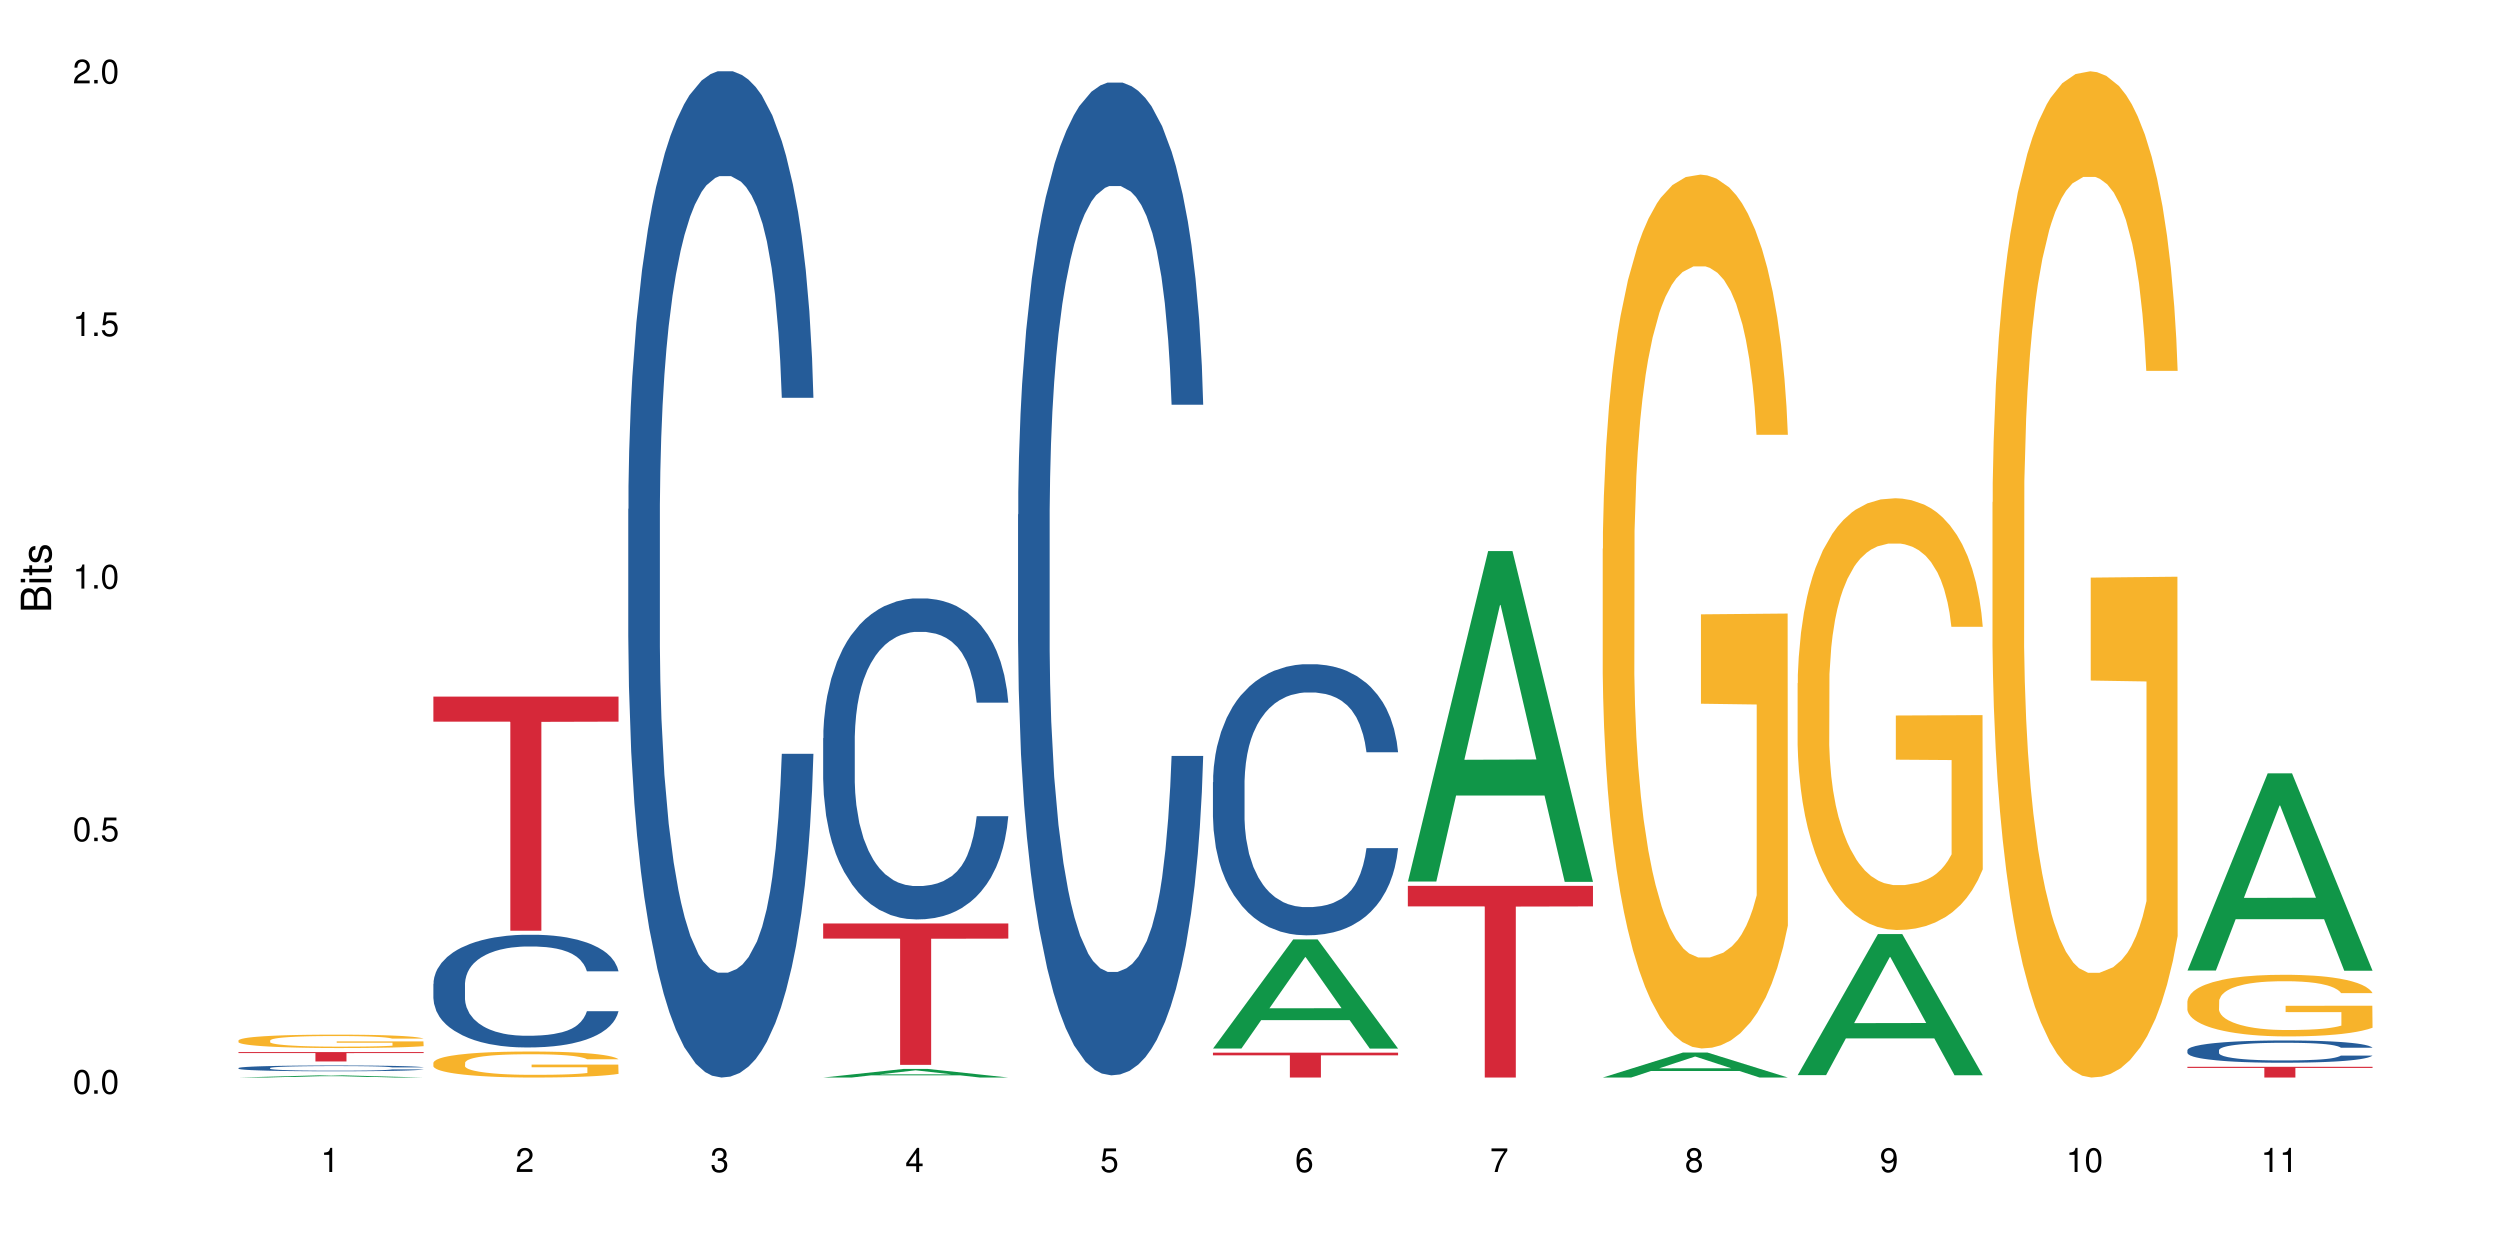 <?xml version="1.0" encoding="UTF-8"?>
<svg xmlns="http://www.w3.org/2000/svg" xmlns:xlink="http://www.w3.org/1999/xlink" width="720pt" height="360pt" viewBox="0 0 720 360" version="1.1">
<defs>
<g>
<symbol overflow="visible" id="glyph0-0">
<path style="stroke:none;" d=""/>
</symbol>
<symbol overflow="visible" id="glyph0-1">
<path style="stroke:none;" d="M 2.641 -6.938 C 2 -6.938 1.422 -6.656 1.078 -6.172 C 0.641 -5.562 0.406 -4.641 0.406 -3.359 C 0.406 -1.016 1.188 0.219 2.641 0.219 C 4.078 0.219 4.859 -1.016 4.859 -3.297 C 4.859 -4.641 4.656 -5.547 4.203 -6.172 C 3.844 -6.656 3.281 -6.938 2.641 -6.938 Z M 2.641 -6.188 C 3.547 -6.188 4 -5.25 4 -3.375 C 4 -1.406 3.562 -0.484 2.625 -0.484 C 1.734 -0.484 1.281 -1.438 1.281 -3.344 C 1.281 -5.25 1.734 -6.188 2.641 -6.188 Z M 2.641 -6.188 "/>
</symbol>
<symbol overflow="visible" id="glyph0-2">
<path style="stroke:none;" d="M 1.828 -1 L 0.828 -1 L 0.828 0 L 1.828 0 Z M 1.828 -1 "/>
</symbol>
<symbol overflow="visible" id="glyph0-3">
<path style="stroke:none;" d="M 4.562 -6.797 L 1.062 -6.797 L 0.547 -3.094 L 1.328 -3.094 C 1.719 -3.562 2.047 -3.734 2.578 -3.734 C 3.484 -3.734 4.062 -3.109 4.062 -2.094 C 4.062 -1.125 3.484 -0.531 2.578 -0.531 C 1.828 -0.531 1.375 -0.906 1.188 -1.672 L 0.328 -1.672 C 0.453 -1.109 0.547 -0.844 0.75 -0.594 C 1.125 -0.078 1.828 0.219 2.594 0.219 C 3.969 0.219 4.922 -0.781 4.922 -2.219 C 4.922 -3.562 4.031 -4.484 2.719 -4.484 C 2.25 -4.484 1.859 -4.359 1.469 -4.062 L 1.734 -5.969 L 4.562 -5.969 Z M 4.562 -6.797 "/>
</symbol>
<symbol overflow="visible" id="glyph0-4">
<path style="stroke:none;" d="M 2.484 -4.938 L 2.484 0 L 3.328 0 L 3.328 -6.938 L 2.766 -6.938 C 2.469 -5.875 2.281 -5.734 0.984 -5.562 L 0.984 -4.938 Z M 2.484 -4.938 "/>
</symbol>
<symbol overflow="visible" id="glyph0-5">
<path style="stroke:none;" d="M 4.859 -0.828 L 1.281 -0.828 C 1.359 -1.406 1.672 -1.781 2.5 -2.281 L 3.469 -2.828 C 4.406 -3.344 4.906 -4.062 4.906 -4.906 C 4.906 -5.484 4.672 -6.031 4.266 -6.406 C 3.859 -6.766 3.375 -6.938 2.719 -6.938 C 1.859 -6.938 1.219 -6.625 0.844 -6.031 C 0.609 -5.672 0.5 -5.234 0.484 -4.531 L 1.328 -4.531 C 1.359 -5.016 1.406 -5.281 1.531 -5.516 C 1.75 -5.938 2.188 -6.203 2.703 -6.203 C 3.469 -6.203 4.031 -5.641 4.031 -4.891 C 4.031 -4.344 3.719 -3.859 3.125 -3.516 L 2.234 -3 C 0.812 -2.172 0.406 -1.531 0.328 -0.016 L 4.859 -0.016 Z M 4.859 -0.828 "/>
</symbol>
<symbol overflow="visible" id="glyph0-6">
<path style="stroke:none;" d="M 2.125 -3.188 L 2.578 -3.188 C 3.5 -3.188 3.984 -2.766 3.984 -1.922 C 3.984 -1.062 3.469 -0.531 2.594 -0.531 C 1.656 -0.531 1.203 -1 1.156 -2.016 L 0.312 -2.016 C 0.344 -1.453 0.438 -1.094 0.609 -0.781 C 0.953 -0.109 1.625 0.219 2.547 0.219 C 3.953 0.219 4.859 -0.625 4.859 -1.938 C 4.859 -2.828 4.516 -3.297 3.703 -3.594 C 4.344 -3.844 4.656 -4.328 4.656 -5.031 C 4.656 -6.219 3.875 -6.938 2.578 -6.938 C 1.203 -6.938 0.484 -6.172 0.453 -4.703 L 1.297 -4.703 C 1.312 -5.125 1.344 -5.359 1.453 -5.578 C 1.641 -5.969 2.062 -6.203 2.594 -6.203 C 3.344 -6.203 3.797 -5.75 3.797 -5 C 3.797 -4.516 3.609 -4.219 3.25 -4.047 C 3.016 -3.953 2.703 -3.922 2.125 -3.906 Z M 2.125 -3.188 "/>
</symbol>
<symbol overflow="visible" id="glyph0-7">
<path style="stroke:none;" d="M 3.141 -1.672 L 3.141 0 L 3.984 0 L 3.984 -1.672 L 4.984 -1.672 L 4.984 -2.438 L 3.984 -2.438 L 3.984 -6.938 L 3.359 -6.938 L 0.266 -2.578 L 0.266 -1.672 Z M 3.141 -2.438 L 1 -2.438 L 3.141 -5.5 Z M 3.141 -2.438 "/>
</symbol>
<symbol overflow="visible" id="glyph0-8">
<path style="stroke:none;" d="M 4.781 -5.125 C 4.609 -6.266 3.891 -6.938 2.844 -6.938 C 2.094 -6.938 1.422 -6.578 1.031 -5.953 C 0.594 -5.266 0.406 -4.422 0.406 -3.172 C 0.406 -2 0.578 -1.25 0.984 -0.641 C 1.359 -0.078 1.953 0.219 2.703 0.219 C 3.984 0.219 4.922 -0.75 4.922 -2.094 C 4.922 -3.375 4.062 -4.281 2.844 -4.281 C 2.172 -4.281 1.641 -4.031 1.281 -3.516 C 1.281 -5.234 1.828 -6.188 2.797 -6.188 C 3.391 -6.188 3.797 -5.797 3.938 -5.125 Z M 2.734 -3.531 C 3.547 -3.531 4.062 -2.953 4.062 -2.031 C 4.062 -1.156 3.484 -0.531 2.703 -0.531 C 1.922 -0.531 1.328 -1.188 1.328 -2.078 C 1.328 -2.938 1.906 -3.531 2.734 -3.531 Z M 2.734 -3.531 "/>
</symbol>
<symbol overflow="visible" id="glyph0-9">
<path style="stroke:none;" d="M 4.984 -6.797 L 0.438 -6.797 L 0.438 -5.969 L 4.109 -5.969 C 2.5 -3.656 1.828 -2.234 1.328 0 L 2.219 0 C 2.594 -2.172 3.453 -4.047 4.984 -6.094 Z M 4.984 -6.797 "/>
</symbol>
<symbol overflow="visible" id="glyph0-10">
<path style="stroke:none;" d="M 3.75 -3.656 C 4.469 -4.094 4.688 -4.438 4.688 -5.078 C 4.688 -6.172 3.844 -6.938 2.641 -6.938 C 1.438 -6.938 0.594 -6.172 0.594 -5.094 C 0.594 -4.438 0.812 -4.094 1.516 -3.656 C 0.734 -3.266 0.359 -2.703 0.359 -1.922 C 0.359 -0.656 1.281 0.219 2.641 0.219 C 3.984 0.219 4.922 -0.656 4.922 -1.922 C 4.922 -2.703 4.531 -3.266 3.75 -3.656 Z M 2.641 -6.188 C 3.359 -6.188 3.812 -5.75 3.812 -5.062 C 3.812 -4.406 3.344 -3.984 2.641 -3.984 C 1.922 -3.984 1.453 -4.406 1.453 -5.078 C 1.453 -5.75 1.922 -6.188 2.641 -6.188 Z M 2.641 -3.266 C 3.484 -3.266 4.062 -2.719 4.062 -1.906 C 4.062 -1.078 3.484 -0.531 2.625 -0.531 C 1.797 -0.531 1.219 -1.094 1.219 -1.906 C 1.219 -2.719 1.781 -3.266 2.641 -3.266 Z M 2.641 -3.266 "/>
</symbol>
<symbol overflow="visible" id="glyph0-11">
<path style="stroke:none;" d="M 0.516 -1.578 C 0.672 -0.453 1.406 0.219 2.438 0.219 C 3.188 0.219 3.859 -0.141 4.266 -0.766 C 4.688 -1.453 4.891 -2.297 4.891 -3.547 C 4.891 -4.719 4.703 -5.453 4.312 -6.078 C 3.938 -6.641 3.344 -6.938 2.594 -6.938 C 1.297 -6.938 0.359 -5.969 0.359 -4.625 C 0.359 -3.344 1.234 -2.453 2.453 -2.453 C 3.094 -2.453 3.578 -2.672 4.016 -3.203 C 4 -1.484 3.469 -0.531 2.5 -0.531 C 1.906 -0.531 1.484 -0.906 1.359 -1.578 Z M 2.578 -6.203 C 3.375 -6.203 3.969 -5.531 3.969 -4.641 C 3.969 -3.797 3.391 -3.188 2.547 -3.188 C 1.734 -3.188 1.234 -3.766 1.234 -4.688 C 1.234 -5.562 1.797 -6.203 2.578 -6.203 Z M 2.578 -6.203 "/>
</symbol>
<symbol overflow="visible" id="glyph1-0">
<path style="stroke:none;" d=""/>
</symbol>
<symbol overflow="visible" id="glyph1-1">
<path style="stroke:none;" d="M 0 -0.953 L 0 -4.891 C 0 -5.719 -0.234 -6.344 -0.734 -6.797 C -1.188 -7.234 -1.812 -7.469 -2.5 -7.469 C -3.547 -7.469 -4.188 -7 -4.625 -5.875 C -4.984 -6.688 -5.625 -7.094 -6.531 -7.094 C -7.172 -7.094 -7.734 -6.859 -8.141 -6.391 C -8.562 -5.922 -8.75 -5.344 -8.75 -4.5 L -8.75 -0.953 Z M -4.984 -2.062 L -7.766 -2.062 L -7.766 -4.219 C -7.766 -4.844 -7.688 -5.203 -7.453 -5.5 C -7.219 -5.812 -6.859 -5.969 -6.375 -5.969 C -5.891 -5.969 -5.531 -5.812 -5.297 -5.5 C -5.062 -5.203 -4.984 -4.844 -4.984 -4.219 Z M -0.984 -2.062 L -4 -2.062 L -4 -4.781 C -4 -5.766 -3.438 -6.359 -2.484 -6.359 C -1.547 -6.359 -0.984 -5.766 -0.984 -4.781 Z M -0.984 -2.062 "/>
</symbol>
<symbol overflow="visible" id="glyph1-2">
<path style="stroke:none;" d="M -6.281 -1.797 L -6.281 -0.797 L 0 -0.797 L 0 -1.797 Z M -8.75 -1.797 L -8.75 -0.797 L -7.484 -0.797 L -7.484 -1.797 Z M -8.75 -1.797 "/>
</symbol>
<symbol overflow="visible" id="glyph1-3">
<path style="stroke:none;" d="M -6.281 -3.047 L -6.281 -2.016 L -8.016 -2.016 L -8.016 -1.016 L -6.281 -1.016 L -6.281 -0.172 L -5.469 -0.172 L -5.469 -1.016 L -0.719 -1.016 C -0.078 -1.016 0.281 -1.453 0.281 -2.234 C 0.281 -2.5 0.25 -2.719 0.188 -3.047 L -0.641 -3.047 C -0.609 -2.906 -0.594 -2.766 -0.594 -2.562 C -0.594 -2.141 -0.719 -2.016 -1.156 -2.016 L -5.469 -2.016 L -5.469 -3.047 Z M -6.281 -3.047 "/>
</symbol>
<symbol overflow="visible" id="glyph1-4">
<path style="stroke:none;" d="M -4.531 -5.25 C -5.766 -5.25 -6.469 -4.422 -6.469 -2.969 C -6.469 -1.516 -5.719 -0.562 -4.547 -0.562 C -3.562 -0.562 -3.094 -1.062 -2.734 -2.562 L -2.516 -3.484 C -2.344 -4.188 -2.094 -4.469 -1.641 -4.469 C -1.047 -4.469 -0.641 -3.875 -0.641 -3 C -0.641 -2.453 -0.797 -2 -1.062 -1.75 C -1.25 -1.594 -1.422 -1.531 -1.875 -1.469 L -1.875 -0.406 C -0.422 -0.453 0.281 -1.266 0.281 -2.922 C 0.281 -4.5 -0.5 -5.516 -1.719 -5.516 C -2.656 -5.516 -3.172 -4.984 -3.469 -3.734 L -3.703 -2.766 C -3.891 -1.953 -4.156 -1.609 -4.594 -1.609 C -5.188 -1.609 -5.547 -2.125 -5.547 -2.938 C -5.547 -3.75 -5.203 -4.172 -4.531 -4.203 Z M -4.531 -5.25 "/>
</symbol>
</g>
</defs>
<g id="surface1">
<rect x="0" y="0" width="720" height="360" style="fill:rgb(100%,100%,100%);fill-opacity:1;stroke:none;"/>
<path style=" stroke:none;fill-rule:nonzero;fill:rgb(6.275%,58.824%,28.235%);fill-opacity:1;" d="M 68.684 310.332 L 68.742 310.332 L 91.816 309.695 L 98.82 309.695 L 122.008 310.332 L 113.859 310.332 L 108.051 310.164 L 82.586 310.164 L 76.891 310.332 L 68.684 310.332 L 85.035 310.098 L 105.715 310.098 L 95.402 309.797 L 95.289 309.797 L 95.176 309.801 L 84.977 310.098 L 85.035 310.098 Z M 68.684 310.332 "/>
<path style=" stroke:none;fill-rule:nonzero;fill:rgb(14.51%,36.078%,60%);fill-opacity:1;" d="M 68.684 307.586 L 68.75 307.586 L 68.75 307.547 L 68.945 307.492 L 69.402 307.418 L 69.855 307.367 L 71.027 307.277 L 72.652 307.191 L 74.344 307.121 L 75.578 307.082 L 76.684 307.051 L 79.219 306.996 L 80.844 306.965 L 82.602 306.941 L 84.746 306.914 L 86.309 306.898 L 89.82 306.875 L 92.422 306.863 L 94.438 306.859 L 98.793 306.859 L 101.395 306.867 L 103.281 306.875 L 105.359 306.887 L 107.117 306.898 L 110.172 306.934 L 112.902 306.977 L 114.141 307 L 116.09 307.047 L 117.586 307.094 L 118.625 307.133 L 119.797 307.191 L 120.836 307.258 L 121.617 307.336 L 122.008 307.402 L 112.902 307.402 L 112.449 307.34 L 111.93 307.293 L 110.953 307.23 L 109.977 307.188 L 108.613 307.141 L 107.375 307.113 L 105.688 307.086 L 104.191 307.066 L 102.629 307.051 L 101.133 307.043 L 98.273 307.035 L 93.723 307.035 L 91.184 307.051 L 89.82 307.059 L 87.867 307.082 L 86.504 307.102 L 84.879 307.133 L 83.773 307.156 L 82.406 307.195 L 81.43 307.23 L 80.324 307.281 L 79.676 307.32 L 79.09 307.363 L 78.57 307.414 L 78.18 307.469 L 77.918 307.523 L 77.789 307.578 L 77.789 307.816 L 77.918 307.871 L 78.246 307.934 L 79.09 308.027 L 80.324 308.109 L 81.758 308.172 L 83.121 308.219 L 83.902 308.238 L 84.941 308.266 L 86.566 308.297 L 88.91 308.324 L 90.273 308.336 L 92.355 308.352 L 94.5 308.355 L 97.363 308.355 L 99.898 308.352 L 101.59 308.344 L 103.344 308.332 L 105.75 308.305 L 107.246 308.281 L 108.547 308.25 L 109.523 308.223 L 110.172 308.199 L 111.148 308.148 L 111.93 308.098 L 112.512 308.043 L 112.902 307.992 L 122.008 307.992 L 121.617 308.055 L 121.031 308.113 L 120.445 308.156 L 119.535 308.211 L 118.496 308.258 L 117 308.312 L 115.766 308.348 L 114.141 308.387 L 112.645 308.414 L 111.02 308.441 L 108.613 308.469 L 107.051 308.484 L 105.359 308.5 L 103.344 308.512 L 100.809 308.523 L 98.078 308.527 L 95.543 308.531 L 92.809 308.527 L 90.793 308.52 L 88.129 308.508 L 84.812 308.48 L 82.406 308.449 L 80.52 308.422 L 78.895 308.391 L 77.074 308.352 L 74.734 308.281 L 73.301 308.23 L 72.328 308.188 L 71.223 308.129 L 70.441 308.074 L 69.531 307.988 L 68.879 307.883 L 68.684 307.797 Z M 68.684 307.586 "/>
<path style=" stroke:none;fill-rule:nonzero;fill:rgb(96.863%,70.196%,16.863%);fill-opacity:1;" d="M 68.684 299.629 L 68.75 299.625 L 68.75 299.555 L 69.012 299.398 L 69.66 299.18 L 70.508 299 L 71.418 298.855 L 72 298.785 L 72.977 298.676 L 73.824 298.602 L 75.969 298.441 L 78.699 298.293 L 80.195 298.23 L 81.887 298.168 L 84.293 298.102 L 85.398 298.078 L 88.777 298.023 L 92.617 297.988 L 96.844 297.977 L 98.793 297.98 L 101.461 297.992 L 105.102 298.031 L 107.18 298.066 L 108.809 298.102 L 110.496 298.148 L 112.578 298.219 L 114.531 298.305 L 116.09 298.387 L 117.652 298.496 L 118.953 298.605 L 120.059 298.73 L 121.031 298.879 L 121.617 299 L 122.008 299.125 L 112.969 299.125 L 112.449 299 L 111.863 298.906 L 110.887 298.789 L 109.914 298.707 L 108.938 298.641 L 107.117 298.547 L 105.555 298.492 L 103.605 298.441 L 101.719 298.41 L 99.574 298.387 L 98.273 298.383 L 94.828 298.383 L 91.703 298.406 L 89.883 298.434 L 88.582 298.461 L 86.762 298.516 L 85.656 298.559 L 85.008 298.586 L 83.055 298.695 L 81.758 298.793 L 81.039 298.859 L 80.129 298.965 L 79.48 299.062 L 78.766 299.203 L 78.375 299.309 L 77.855 299.547 L 77.789 300.184 L 77.984 300.316 L 78.375 300.461 L 78.895 300.59 L 79.676 300.723 L 80.457 300.824 L 81.82 300.961 L 82.992 301.055 L 83.902 301.113 L 85.656 301.207 L 86.371 301.242 L 88.062 301.305 L 89.82 301.352 L 91.965 301.395 L 93.59 301.418 L 96.191 301.434 L 99.508 301.434 L 103.41 301.414 L 105.883 301.387 L 107.57 301.355 L 108.676 301.332 L 110.043 301.293 L 111.02 301.258 L 111.93 301.219 L 113.035 301.16 L 113.035 300.316 L 96.973 300.312 L 96.973 299.918 L 121.941 299.914 L 122.008 301.293 L 120.641 301.391 L 118.953 301.48 L 117.324 301.551 L 115.637 301.609 L 113.23 301.68 L 111.277 301.719 L 108.285 301.77 L 105.555 301.801 L 102.695 301.824 L 100.16 301.832 L 97.168 301.836 L 94.5 301.828 L 91.641 301.809 L 89.363 301.781 L 87.281 301.746 L 85.203 301.699 L 82.602 301.625 L 80.91 301.566 L 79.156 301.492 L 77.398 301.402 L 75.84 301.309 L 74.797 301.234 L 73.758 301.148 L 72.652 301.043 L 71.613 300.922 L 70.832 300.812 L 70.117 300.691 L 69.598 300.574 L 69.074 300.414 L 68.816 300.289 L 68.684 300.18 Z M 68.684 299.629 "/>
<path style=" stroke:none;fill-rule:nonzero;fill:rgb(83.922%,15.686%,22.353%);fill-opacity:1;" d="M 68.684 303 L 122.008 303 L 122.008 303.289 L 99.785 303.293 L 99.785 305.695 L 90.844 305.695 L 90.844 303.293 L 90.715 303.289 L 68.684 303.289 Z M 68.684 303 "/>
<path style=" stroke:none;fill-rule:nonzero;fill:rgb(14.51%,36.078%,60%);fill-opacity:1;" d="M 124.812 283.336 L 124.879 283.309 L 124.879 282.598 L 125.074 281.469 L 125.527 280.043 L 125.984 279.066 L 127.156 277.312 L 128.781 275.621 L 130.473 274.316 L 131.707 273.547 L 132.812 272.953 L 135.348 271.855 L 136.973 271.289 L 138.73 270.785 L 140.875 270.281 L 142.438 269.984 L 145.949 269.508 L 148.547 269.301 L 150.566 269.215 L 154.922 269.215 L 157.523 269.332 L 159.41 269.48 L 161.488 269.719 L 163.246 269.984 L 166.301 270.637 L 169.031 271.469 L 170.27 271.941 L 172.219 272.863 L 173.715 273.754 L 174.754 274.523 L 175.926 275.621 L 176.965 276.957 L 177.746 278.473 L 178.137 279.746 L 169.031 279.746 L 168.578 278.559 L 168.059 277.641 L 167.082 276.422 L 166.105 275.562 L 164.742 274.703 L 163.504 274.141 L 161.812 273.574 L 160.32 273.219 L 158.758 272.953 L 157.262 272.773 L 154.402 272.598 L 151.086 272.598 L 149.848 272.656 L 147.312 272.891 L 145.949 273.102 L 143.996 273.516 L 142.633 273.902 L 141.004 274.496 L 139.898 275 L 138.535 275.77 L 137.559 276.453 L 136.453 277.434 L 135.805 278.176 L 135.219 279.004 L 134.699 279.984 L 134.309 281.023 L 134.047 282.121 L 133.918 283.188 L 133.918 287.789 L 134.047 288.855 L 134.371 290.102 L 135.219 291.914 L 136.453 293.484 L 137.883 294.73 L 139.25 295.621 L 140.031 296.039 L 141.07 296.512 L 142.695 297.105 L 145.039 297.699 L 146.402 297.938 L 148.484 298.176 L 150.629 298.293 L 153.492 298.293 L 156.027 298.176 L 157.719 298.027 L 159.473 297.789 L 161.879 297.285 L 163.375 296.809 L 164.676 296.246 L 165.652 295.684 L 166.301 295.207 L 167.277 294.289 L 168.059 293.277 L 168.641 292.238 L 169.031 291.23 L 178.137 291.23 L 177.746 292.418 L 177.16 293.574 L 176.574 294.438 L 175.664 295.473 L 174.625 296.395 L 173.129 297.434 L 171.895 298.113 L 170.27 298.855 L 168.773 299.422 L 167.145 299.926 L 164.742 300.52 L 163.18 300.816 L 161.488 301.082 L 159.473 301.32 L 156.938 301.527 L 154.207 301.645 L 151.672 301.676 L 148.938 301.617 L 146.922 301.496 L 144.258 301.23 L 140.941 300.695 L 138.535 300.133 L 136.648 299.57 L 135.023 298.977 L 133.203 298.176 L 130.863 296.867 L 129.43 295.859 L 128.457 295.027 L 127.352 293.871 L 126.57 292.832 L 125.66 291.172 L 125.008 289.066 L 124.812 287.434 Z M 124.812 283.336 "/>
<path style=" stroke:none;fill-rule:nonzero;fill:rgb(96.863%,70.196%,16.863%);fill-opacity:1;" d="M 124.812 306.051 L 124.879 306.043 L 124.879 305.906 L 125.141 305.598 L 125.789 305.172 L 126.633 304.824 L 127.547 304.551 L 128.129 304.406 L 129.105 304.203 L 129.949 304.051 L 132.098 303.742 L 134.828 303.457 L 136.324 303.332 L 138.016 303.215 L 140.422 303.086 L 141.527 303.039 L 144.906 302.93 L 148.742 302.859 L 152.969 302.84 L 154.922 302.848 L 157.586 302.875 L 161.23 302.949 L 163.309 303.02 L 164.934 303.086 L 166.625 303.176 L 168.707 303.312 L 170.656 303.477 L 172.219 303.641 L 173.777 303.848 L 175.078 304.066 L 176.184 304.305 L 177.16 304.59 L 177.746 304.832 L 178.137 305.07 L 169.098 305.07 L 168.578 304.832 L 167.992 304.645 L 167.016 304.422 L 166.039 304.258 L 165.066 304.125 L 163.246 303.949 L 161.684 303.84 L 159.734 303.742 L 157.848 303.68 L 155.703 303.641 L 154.402 303.625 L 150.953 303.625 L 147.832 303.676 L 146.012 303.73 L 144.711 303.785 L 142.891 303.887 L 141.785 303.969 L 141.137 304.023 L 139.184 304.234 L 137.883 304.426 L 137.168 304.559 L 136.258 304.762 L 135.609 304.949 L 134.895 305.223 L 134.504 305.426 L 133.984 305.891 L 133.918 307.125 L 134.113 307.383 L 134.504 307.664 L 135.023 307.91 L 135.805 308.172 L 136.582 308.367 L 137.949 308.637 L 139.121 308.812 L 140.031 308.93 L 141.785 309.113 L 142.5 309.176 L 144.191 309.301 L 145.949 309.395 L 148.094 309.477 L 149.719 309.52 L 152.32 309.551 L 155.637 309.551 L 159.539 309.512 L 162.008 309.457 L 163.699 309.402 L 164.805 309.355 L 166.172 309.277 L 167.145 309.211 L 168.059 309.137 L 169.164 309.02 L 169.164 307.383 L 153.102 307.375 L 153.102 306.609 L 178.07 306.602 L 178.137 309.277 L 176.77 309.465 L 175.078 309.641 L 173.453 309.777 L 171.762 309.895 L 169.355 310.023 L 167.406 310.105 L 164.414 310.203 L 161.684 310.266 L 158.824 310.305 L 156.285 310.324 L 153.297 310.332 L 150.629 310.32 L 147.77 310.277 L 145.492 310.223 L 143.41 310.156 L 141.332 310.066 L 138.73 309.922 L 137.039 309.805 L 135.285 309.66 L 133.527 309.492 L 131.969 309.305 L 130.926 309.164 L 129.887 309 L 128.781 308.793 L 127.738 308.559 L 126.961 308.348 L 126.246 308.109 L 125.723 307.883 L 125.203 307.574 L 124.945 307.328 L 124.812 307.117 Z M 124.812 306.051 "/>
<path style=" stroke:none;fill-rule:nonzero;fill:rgb(83.922%,15.686%,22.353%);fill-opacity:1;" d="M 124.812 200.613 L 178.137 200.613 L 178.137 207.832 L 155.914 207.895 L 155.914 268.051 L 146.973 268.051 L 146.973 207.957 L 146.844 207.832 L 124.812 207.832 Z M 124.812 200.613 "/>
<path style=" stroke:none;fill-rule:nonzero;fill:rgb(14.51%,36.078%,60%);fill-opacity:1;" d="M 180.941 146.621 L 181.008 146.355 L 181.008 140 L 181.203 129.934 L 181.656 117.215 L 182.113 108.477 L 183.285 92.844 L 184.91 77.746 L 186.602 66.09 L 187.836 59.203 L 188.941 53.902 L 191.477 44.102 L 193.102 39.07 L 194.859 34.566 L 197.004 30.062 L 198.566 27.414 L 202.074 23.176 L 204.676 21.32 L 206.691 20.527 L 211.051 20.527 L 213.652 21.586 L 215.535 22.91 L 217.617 25.031 L 219.375 27.414 L 222.43 33.242 L 225.16 40.66 L 226.395 44.898 L 228.348 53.109 L 229.844 61.055 L 230.883 67.945 L 232.055 77.746 L 233.094 89.668 L 233.875 103.176 L 234.266 114.566 L 225.16 114.566 L 224.707 103.973 L 224.184 95.758 L 223.211 84.898 L 222.234 77.215 L 220.867 69.535 L 219.633 64.5 L 217.941 59.469 L 216.445 56.289 L 214.887 53.902 L 213.391 52.316 L 210.531 50.727 L 207.215 50.727 L 205.977 51.254 L 203.441 53.375 L 202.074 55.23 L 200.125 58.938 L 198.762 62.383 L 197.133 67.68 L 196.027 72.184 L 194.664 79.07 L 193.688 85.164 L 192.582 93.906 L 191.934 100.527 L 191.348 107.945 L 190.828 116.688 L 190.438 125.957 L 190.176 135.762 L 190.047 145.297 L 190.047 186.355 L 190.176 195.895 L 190.5 207.02 L 191.348 223.18 L 192.582 237.219 L 194.012 248.344 L 195.379 256.293 L 196.16 260 L 197.199 264.238 L 198.824 269.535 L 201.164 274.836 L 202.531 276.953 L 204.613 279.074 L 206.758 280.133 L 209.621 280.133 L 212.156 279.074 L 213.848 277.75 L 215.602 275.629 L 218.008 271.125 L 219.504 266.887 L 220.805 261.855 L 221.777 256.82 L 222.43 252.582 L 223.406 244.371 L 224.184 235.363 L 224.77 226.094 L 225.16 217.086 L 234.266 217.086 L 233.875 227.684 L 233.289 238.012 L 232.703 245.695 L 231.793 254.969 L 230.754 263.18 L 229.258 272.449 L 228.023 278.543 L 226.395 285.168 L 224.902 290.199 L 223.273 294.703 L 220.867 300 L 219.309 302.648 L 217.617 305.035 L 215.602 307.152 L 213.066 309.008 L 210.336 310.066 L 207.797 310.332 L 205.066 309.801 L 203.051 308.742 L 200.387 306.359 L 197.07 301.59 L 194.664 296.559 L 192.777 291.523 L 191.152 286.227 L 189.332 279.074 L 186.988 267.418 L 185.559 258.41 L 184.582 250.992 L 183.477 240.664 L 182.699 231.391 L 181.789 216.555 L 181.137 197.746 L 180.941 183.18 Z M 180.941 146.621 "/>
<path style=" stroke:none;fill-rule:nonzero;fill:rgb(6.275%,58.824%,28.235%);fill-opacity:1;" d="M 237.07 310.332 L 237.129 310.328 L 260.199 307.855 L 267.207 307.855 L 290.395 310.332 L 282.246 310.332 L 276.438 309.688 L 250.973 309.688 L 245.273 310.332 L 237.07 310.332 L 253.422 309.418 L 274.102 309.414 L 263.789 308.262 L 263.676 308.258 L 263.562 308.266 L 253.363 309.414 L 253.422 309.418 Z M 237.07 310.332 "/>
<path style=" stroke:none;fill-rule:nonzero;fill:rgb(14.51%,36.078%,60%);fill-opacity:1;" d="M 237.07 212.586 L 237.137 212.5 L 237.137 210.473 L 237.332 207.262 L 237.785 203.207 L 238.242 200.418 L 239.41 195.43 L 241.039 190.617 L 242.727 186.898 L 243.965 184.699 L 245.07 183.012 L 247.605 179.883 L 249.23 178.277 L 250.988 176.844 L 253.133 175.406 L 254.691 174.562 L 258.203 173.211 L 260.805 172.617 L 262.82 172.363 L 267.18 172.363 L 269.781 172.703 L 271.664 173.125 L 273.746 173.801 L 275.5 174.562 L 278.559 176.422 L 281.289 178.785 L 282.523 180.137 L 284.477 182.758 L 285.973 185.293 L 287.012 187.488 L 288.184 190.617 L 289.223 194.418 L 290.004 198.727 L 290.395 202.359 L 281.289 202.359 L 280.832 198.98 L 280.312 196.359 L 279.34 192.898 L 278.363 190.445 L 276.996 187.996 L 275.762 186.391 L 274.07 184.785 L 272.574 183.77 L 271.016 183.012 L 269.52 182.504 L 266.656 181.996 L 263.34 181.996 L 262.105 182.164 L 259.57 182.844 L 258.203 183.434 L 256.254 184.617 L 254.887 185.715 L 253.262 187.406 L 252.156 188.84 L 250.793 191.039 L 249.816 192.98 L 248.711 195.77 L 248.059 197.883 L 247.477 200.246 L 246.953 203.035 L 246.566 205.992 L 246.305 209.121 L 246.176 212.16 L 246.176 225.258 L 246.305 228.301 L 246.629 231.848 L 247.477 237.004 L 248.711 241.48 L 250.141 245.031 L 251.508 247.566 L 252.289 248.746 L 253.328 250.102 L 254.953 251.789 L 257.293 253.48 L 258.66 254.156 L 260.742 254.832 L 262.887 255.168 L 265.746 255.168 L 268.285 254.832 L 269.973 254.41 L 271.73 253.734 L 274.137 252.297 L 275.633 250.945 L 276.934 249.34 L 277.906 247.734 L 278.559 246.383 L 279.535 243.762 L 280.312 240.891 L 280.898 237.934 L 281.289 235.059 L 290.395 235.059 L 290.004 238.438 L 289.418 241.734 L 288.832 244.184 L 287.922 247.141 L 286.883 249.762 L 285.387 252.719 L 284.148 254.664 L 282.523 256.773 L 281.027 258.379 L 279.402 259.816 L 276.996 261.508 L 275.438 262.352 L 273.746 263.113 L 271.73 263.789 L 269.195 264.379 L 266.465 264.719 L 263.926 264.801 L 261.195 264.633 L 259.18 264.293 L 256.516 263.535 L 253.199 262.012 L 250.793 260.406 L 248.906 258.801 L 247.281 257.113 L 245.461 254.832 L 243.117 251.113 L 241.688 248.242 L 240.711 245.875 L 239.605 242.578 L 238.828 239.621 L 237.918 234.891 L 237.266 228.891 L 237.07 224.246 Z M 237.07 212.586 "/>
<path style=" stroke:none;fill-rule:nonzero;fill:rgb(83.922%,15.686%,22.353%);fill-opacity:1;" d="M 237.07 265.965 L 290.395 265.965 L 290.395 270.324 L 268.172 270.363 L 268.172 306.691 L 259.23 306.691 L 259.23 270.402 L 259.098 270.324 L 237.07 270.324 Z M 237.07 265.965 "/>
<path style=" stroke:none;fill-rule:nonzero;fill:rgb(14.51%,36.078%,60%);fill-opacity:1;" d="M 293.199 148.195 L 293.266 147.934 L 293.266 141.66 L 293.461 131.73 L 293.914 119.184 L 294.371 110.559 L 295.539 95.141 L 297.164 80.246 L 298.855 68.746 L 300.094 61.949 L 301.199 56.723 L 303.734 47.055 L 305.359 42.09 L 307.113 37.645 L 309.262 33.203 L 310.82 30.59 L 314.332 26.406 L 316.934 24.578 L 318.949 23.793 L 323.309 23.793 L 325.906 24.84 L 327.793 26.148 L 329.875 28.238 L 331.629 30.59 L 334.688 36.34 L 337.418 43.656 L 338.652 47.84 L 340.605 55.941 L 342.098 63.781 L 343.141 70.574 L 344.309 80.246 L 345.352 92.004 L 346.133 105.332 L 346.52 116.57 L 337.418 116.57 L 336.961 106.117 L 336.441 98.016 L 335.465 87.301 L 334.492 79.723 L 333.125 72.145 L 331.891 67.176 L 330.199 62.211 L 328.703 59.074 L 327.145 56.723 L 325.648 55.156 L 322.785 53.586 L 319.469 53.586 L 318.234 54.109 L 315.699 56.203 L 314.332 58.031 L 312.383 61.688 L 311.016 65.086 L 309.391 70.312 L 308.285 74.758 L 306.922 81.551 L 305.945 87.562 L 304.84 96.188 L 304.188 102.719 L 303.605 110.039 L 303.082 118.664 L 302.691 127.809 L 302.434 137.48 L 302.305 146.887 L 302.305 187.395 L 302.434 196.805 L 302.758 207.781 L 303.605 223.723 L 304.84 237.574 L 306.27 248.551 L 307.637 256.391 L 308.414 260.047 L 309.457 264.23 L 311.082 269.457 L 313.422 274.684 L 314.789 276.773 L 316.867 278.863 L 319.016 279.91 L 321.875 279.91 L 324.414 278.863 L 326.102 277.559 L 327.859 275.469 L 330.266 271.023 L 331.762 266.844 L 333.062 261.879 L 334.035 256.914 L 334.688 252.73 L 335.66 244.629 L 336.441 235.742 L 337.027 226.598 L 337.418 217.711 L 346.52 217.711 L 346.133 228.164 L 345.547 238.355 L 344.961 245.938 L 344.051 255.082 L 343.012 263.184 L 341.516 272.332 L 340.277 278.344 L 338.652 284.875 L 337.156 289.84 L 335.531 294.285 L 333.125 299.512 L 331.566 302.125 L 329.875 304.477 L 327.859 306.566 L 325.324 308.398 L 322.59 309.441 L 320.055 309.703 L 317.324 309.18 L 315.309 308.137 L 312.641 305.785 L 309.324 301.078 L 306.922 296.113 L 305.035 291.148 L 303.41 285.922 L 301.586 278.863 L 299.246 267.367 L 297.816 258.48 L 296.84 251.164 L 295.734 240.969 L 294.953 231.824 L 294.043 217.188 L 293.395 198.633 L 293.199 184.258 Z M 293.199 148.195 "/>
<path style=" stroke:none;fill-rule:nonzero;fill:rgb(6.275%,58.824%,28.235%);fill-opacity:1;" d="M 349.328 301.973 L 349.383 301.941 L 372.457 270.539 L 379.465 270.539 L 402.648 302 L 394.504 302 L 388.691 293.789 L 363.227 293.789 L 357.531 301.973 L 349.328 301.973 L 365.676 290.391 L 386.355 290.359 L 376.047 275.68 L 375.934 275.648 L 375.816 275.738 L 365.621 290.359 L 365.676 290.391 Z M 349.328 301.973 "/>
<path style=" stroke:none;fill-rule:nonzero;fill:rgb(14.51%,36.078%,60%);fill-opacity:1;" d="M 349.328 225.281 L 349.395 225.207 L 349.395 223.496 L 349.586 220.785 L 350.043 217.359 L 350.5 215.004 L 351.668 210.797 L 353.293 206.727 L 354.984 203.59 L 356.219 201.734 L 357.324 200.305 L 359.863 197.668 L 361.488 196.312 L 363.242 195.098 L 365.391 193.887 L 366.949 193.172 L 370.461 192.031 L 373.062 191.531 L 375.078 191.316 L 379.434 191.316 L 382.035 191.602 L 383.922 191.957 L 386.004 192.527 L 387.758 193.172 L 390.816 194.742 L 393.547 196.738 L 394.781 197.879 L 396.73 200.094 L 398.227 202.234 L 399.27 204.09 L 400.438 206.727 L 401.48 209.938 L 402.258 213.578 L 402.648 216.645 L 393.547 216.645 L 393.09 213.793 L 392.57 211.578 L 391.594 208.656 L 390.621 206.586 L 389.254 204.516 L 388.02 203.16 L 386.328 201.805 L 384.832 200.949 L 383.273 200.305 L 381.777 199.879 L 378.914 199.449 L 375.598 199.449 L 374.363 199.594 L 371.828 200.164 L 370.461 200.664 L 368.512 201.664 L 367.145 202.59 L 365.52 204.016 L 364.414 205.23 L 363.047 207.086 L 362.074 208.727 L 360.969 211.082 L 360.316 212.863 L 359.73 214.863 L 359.211 217.215 L 358.82 219.715 L 358.562 222.355 L 358.43 224.922 L 358.43 235.98 L 358.562 238.551 L 358.887 241.547 L 359.73 245.898 L 360.969 249.68 L 362.398 252.68 L 363.766 254.82 L 364.543 255.816 L 365.586 256.961 L 367.211 258.387 L 369.551 259.812 L 370.918 260.383 L 372.996 260.953 L 375.145 261.242 L 378.004 261.242 L 380.539 260.953 L 382.23 260.598 L 383.988 260.027 L 386.395 258.812 L 387.891 257.672 L 389.188 256.316 L 390.164 254.961 L 390.816 253.82 L 391.789 251.609 L 392.57 249.184 L 393.156 246.684 L 393.547 244.258 L 402.648 244.258 L 402.258 247.113 L 401.676 249.895 L 401.09 251.965 L 400.18 254.461 L 399.137 256.672 L 397.645 259.172 L 396.406 260.812 L 394.781 262.598 L 393.285 263.953 L 391.66 265.164 L 389.254 266.59 L 387.695 267.305 L 386.004 267.949 L 383.988 268.52 L 381.449 269.016 L 378.719 269.305 L 376.184 269.375 L 373.453 269.23 L 371.438 268.945 L 368.77 268.305 L 365.453 267.02 L 363.047 265.664 L 361.164 264.309 L 359.535 262.883 L 357.715 260.953 L 355.375 257.816 L 353.945 255.391 L 352.969 253.391 L 351.863 250.609 L 351.082 248.113 L 350.172 244.117 L 349.523 239.051 L 349.328 235.125 Z M 349.328 225.281 "/>
<path style=" stroke:none;fill-rule:nonzero;fill:rgb(83.922%,15.686%,22.353%);fill-opacity:1;" d="M 349.328 303.164 L 402.648 303.164 L 402.648 303.934 L 380.426 303.938 L 380.426 310.332 L 371.484 310.332 L 371.484 303.945 L 371.355 303.934 L 349.328 303.934 Z M 349.328 303.164 "/>
<path style=" stroke:none;fill-rule:nonzero;fill:rgb(6.275%,58.824%,28.235%);fill-opacity:1;" d="M 405.457 253.883 L 405.512 253.793 L 428.586 158.711 L 435.594 158.711 L 458.777 253.969 L 450.633 253.969 L 444.82 229.105 L 419.355 229.105 L 413.66 253.883 L 405.457 253.883 L 421.805 218.816 L 442.484 218.73 L 432.176 174.273 L 432.059 174.184 L 431.945 174.453 L 421.75 218.73 L 421.805 218.816 Z M 405.457 253.883 "/>
<path style=" stroke:none;fill-rule:nonzero;fill:rgb(83.922%,15.686%,22.353%);fill-opacity:1;" d="M 405.457 255.133 L 458.777 255.133 L 458.777 261.043 L 436.555 261.094 L 436.555 310.332 L 427.613 310.332 L 427.613 261.145 L 427.484 261.043 L 405.457 261.043 Z M 405.457 255.133 "/>
<path style=" stroke:none;fill-rule:nonzero;fill:rgb(6.275%,58.824%,28.235%);fill-opacity:1;" d="M 461.586 310.324 L 461.641 310.32 L 484.715 303.125 L 491.723 303.125 L 514.906 310.332 L 506.762 310.332 L 500.949 308.449 L 475.484 308.449 L 469.789 310.324 L 461.586 310.324 L 477.934 307.672 L 498.613 307.664 L 488.301 304.301 L 488.188 304.297 L 488.074 304.316 L 477.879 307.664 L 477.934 307.672 Z M 461.586 310.324 "/>
<path style=" stroke:none;fill-rule:nonzero;fill:rgb(96.863%,70.196%,16.863%);fill-opacity:1;" d="M 461.586 158.082 L 461.648 157.852 L 461.648 153.254 L 461.91 142.914 L 462.559 128.664 L 463.406 116.941 L 464.316 107.746 L 464.902 102.922 L 465.875 96.023 L 466.723 90.969 L 468.867 80.625 L 471.598 70.973 L 473.094 66.836 L 474.785 62.93 L 477.191 58.562 L 478.297 56.953 L 481.68 53.273 L 485.516 50.977 L 489.742 50.285 L 491.691 50.516 L 494.359 51.438 L 498 53.965 L 500.082 56.262 L 501.707 58.562 L 503.398 61.551 L 505.477 66.145 L 507.43 71.66 L 508.988 77.18 L 510.551 84.074 L 511.852 91.43 L 512.957 99.473 L 513.93 109.125 L 514.516 117.172 L 514.906 125.215 L 505.867 125.215 L 505.348 117.172 L 504.762 110.965 L 503.789 103.379 L 502.812 97.863 L 501.836 93.496 L 500.016 87.52 L 498.453 83.844 L 496.504 80.625 L 494.617 78.559 L 492.473 77.18 L 491.172 76.719 L 487.727 76.719 L 484.605 78.328 L 482.785 80.168 L 481.484 82.004 L 479.664 85.453 L 478.559 88.211 L 477.906 90.051 L 475.957 97.176 L 474.656 103.609 L 473.941 107.977 L 473.031 114.871 L 472.379 121.078 L 471.664 130.27 L 471.273 137.168 L 470.754 152.797 L 470.688 194.168 L 470.883 202.898 L 471.273 212.324 L 471.793 220.598 L 472.574 229.332 L 473.355 235.996 L 474.719 244.961 L 475.891 250.938 L 476.801 254.844 L 478.559 261.051 L 479.273 263.117 L 480.961 267.254 L 482.719 270.473 L 484.863 273.23 L 486.488 274.609 L 489.09 275.758 L 492.406 275.758 L 496.309 274.379 L 498.781 272.543 L 500.473 270.703 L 501.578 269.094 L 502.941 266.566 L 503.918 264.266 L 504.828 261.738 L 505.934 257.832 L 505.934 202.898 L 489.871 202.672 L 489.871 176.93 L 514.84 176.699 L 514.906 266.566 L 513.543 272.77 L 511.852 278.746 L 510.227 283.344 L 508.535 287.25 L 506.129 291.617 L 504.176 294.375 L 501.188 297.594 L 498.453 299.664 L 495.594 301.043 L 493.059 301.73 L 490.066 301.961 L 487.398 301.5 L 484.539 300.121 L 482.262 298.285 L 480.184 295.984 L 478.102 292.996 L 475.5 288.172 L 473.809 284.262 L 472.055 279.438 L 470.297 273.691 L 468.738 267.484 L 467.695 262.66 L 466.656 257.141 L 465.551 250.246 L 464.512 242.434 L 463.73 235.309 L 463.016 227.262 L 462.496 219.68 L 461.977 209.336 L 461.715 201.062 L 461.586 193.938 Z M 461.586 158.082 "/>
<path style=" stroke:none;fill-rule:nonzero;fill:rgb(6.275%,58.824%,28.235%);fill-opacity:1;" d="M 517.715 309.629 L 517.77 309.59 L 540.844 269.012 L 547.848 269.012 L 571.035 309.668 L 562.891 309.668 L 557.078 299.055 L 531.613 299.055 L 525.918 309.629 L 517.715 309.629 L 534.062 294.664 L 554.742 294.625 L 544.43 275.656 L 544.316 275.617 L 544.203 275.73 L 534.008 294.625 L 534.062 294.664 Z M 517.715 309.629 "/>
<path style=" stroke:none;fill-rule:nonzero;fill:rgb(96.863%,70.196%,16.863%);fill-opacity:1;" d="M 517.715 196.754 L 517.777 196.641 L 517.777 194.371 L 518.039 189.258 L 518.688 182.219 L 519.535 176.426 L 520.445 171.883 L 521.031 169.496 L 522.004 166.09 L 522.852 163.594 L 524.996 158.48 L 527.727 153.711 L 529.223 151.668 L 530.914 149.738 L 533.32 147.578 L 534.426 146.785 L 537.805 144.969 L 541.645 143.832 L 545.871 143.492 L 547.82 143.605 L 550.488 144.059 L 554.129 145.309 L 556.211 146.441 L 557.836 147.578 L 559.527 149.055 L 561.605 151.328 L 563.559 154.051 L 565.117 156.777 L 566.68 160.184 L 567.98 163.82 L 569.086 167.793 L 570.059 172.562 L 570.645 176.539 L 571.035 180.516 L 561.996 180.516 L 561.477 176.539 L 560.891 173.473 L 559.914 169.727 L 558.941 167 L 557.965 164.84 L 556.145 161.891 L 554.582 160.07 L 552.633 158.48 L 550.746 157.461 L 548.602 156.777 L 547.301 156.551 L 543.855 156.551 L 540.734 157.348 L 538.91 158.254 L 537.613 159.164 L 535.789 160.867 L 534.684 162.23 L 534.035 163.137 L 532.086 166.66 L 530.785 169.84 L 530.066 171.996 L 529.156 175.402 L 528.508 178.469 L 527.793 183.012 L 527.402 186.418 L 526.883 194.141 L 526.816 214.586 L 527.012 218.898 L 527.402 223.555 L 527.922 227.645 L 528.703 231.961 L 529.484 235.254 L 530.848 239.684 L 532.02 242.637 L 532.93 244.566 L 534.684 247.633 L 535.402 248.656 L 537.09 250.699 L 538.848 252.289 L 540.992 253.652 L 542.617 254.332 L 545.219 254.902 L 548.535 254.902 L 552.438 254.219 L 554.91 253.312 L 556.598 252.402 L 557.703 251.609 L 559.07 250.359 L 560.047 249.223 L 560.957 247.973 L 562.062 246.043 L 562.062 218.898 L 546 218.785 L 546 206.066 L 570.969 205.953 L 571.035 250.359 L 569.668 253.426 L 567.98 256.379 L 566.352 258.648 L 564.664 260.578 L 562.258 262.738 L 560.305 264.102 L 557.316 265.691 L 554.582 266.711 L 551.723 267.395 L 549.188 267.734 L 546.195 267.848 L 543.527 267.621 L 540.668 266.941 L 538.391 266.031 L 536.312 264.895 L 534.23 263.418 L 531.629 261.035 L 529.938 259.105 L 528.184 256.719 L 526.426 253.879 L 524.867 250.812 L 523.824 248.43 L 522.785 245.703 L 521.68 242.297 L 520.641 238.434 L 519.859 234.914 L 519.145 230.938 L 518.625 227.191 L 518.102 222.082 L 517.844 217.992 L 517.715 214.473 Z M 517.715 196.754 "/>
<path style=" stroke:none;fill-rule:nonzero;fill:rgb(96.863%,70.196%,16.863%);fill-opacity:1;" d="M 573.84 144.652 L 573.906 144.387 L 573.906 139.094 L 574.168 127.184 L 574.816 110.777 L 575.664 97.277 L 576.574 86.691 L 577.156 81.133 L 578.133 73.195 L 578.98 67.371 L 581.125 55.461 L 583.855 44.348 L 585.352 39.582 L 587.043 35.082 L 589.449 30.055 L 590.555 28.203 L 593.934 23.965 L 597.773 21.32 L 602 20.527 L 603.949 20.789 L 606.613 21.848 L 610.258 24.762 L 612.336 27.406 L 613.965 30.055 L 615.652 33.496 L 617.734 38.789 L 619.684 45.141 L 621.246 51.492 L 622.809 59.43 L 624.105 67.902 L 625.211 77.164 L 626.188 88.281 L 626.773 97.543 L 627.164 106.805 L 618.125 106.805 L 617.605 97.543 L 617.02 90.398 L 616.043 81.664 L 615.07 75.312 L 614.094 70.281 L 612.273 63.402 L 610.711 59.168 L 608.762 55.461 L 606.875 53.078 L 604.73 51.492 L 603.43 50.961 L 599.98 50.961 L 596.859 52.816 L 595.039 54.934 L 593.738 57.051 L 591.918 61.02 L 590.812 64.195 L 590.164 66.312 L 588.211 74.516 L 586.91 81.93 L 586.195 86.957 L 585.285 94.898 L 584.637 102.043 L 583.922 112.629 L 583.531 120.57 L 583.012 138.566 L 582.945 186.207 L 583.141 196.262 L 583.531 207.113 L 584.051 216.641 L 584.832 226.699 L 585.613 234.375 L 586.977 244.695 L 588.148 251.578 L 589.059 256.078 L 590.812 263.223 L 591.527 265.605 L 593.219 270.367 L 594.977 274.074 L 597.121 277.25 L 598.746 278.836 L 601.348 280.16 L 604.664 280.16 L 608.566 278.574 L 611.035 276.457 L 612.727 274.34 L 613.832 272.484 L 615.199 269.574 L 616.176 266.926 L 617.086 264.016 L 618.191 259.516 L 618.191 196.262 L 602.129 195.996 L 602.129 166.355 L 627.098 166.09 L 627.164 269.574 L 625.797 276.719 L 624.105 283.602 L 622.48 288.895 L 620.789 293.395 L 618.387 298.422 L 616.434 301.598 L 613.441 305.305 L 610.711 307.688 L 607.852 309.273 L 605.316 310.066 L 602.324 310.332 L 599.656 309.805 L 596.797 308.215 L 594.52 306.098 L 592.438 303.453 L 590.359 300.012 L 587.758 294.453 L 586.066 289.953 L 584.312 284.395 L 582.555 277.777 L 580.996 270.633 L 579.953 265.074 L 578.914 258.723 L 577.809 250.781 L 576.77 241.785 L 575.988 233.578 L 575.273 224.316 L 574.754 215.582 L 574.23 203.672 L 573.973 194.145 L 573.84 185.941 Z M 573.84 144.652 "/>
<path style=" stroke:none;fill-rule:nonzero;fill:rgb(6.275%,58.824%,28.235%);fill-opacity:1;" d="M 629.969 279.52 L 630.027 279.465 L 653.098 222.719 L 660.105 222.719 L 683.293 279.57 L 675.145 279.57 L 669.336 264.73 L 643.871 264.73 L 638.172 279.52 L 629.969 279.52 L 646.32 258.594 L 667 258.539 L 656.688 232.008 L 656.574 231.957 L 656.461 232.117 L 646.262 258.539 L 646.32 258.594 Z M 629.969 279.52 "/>
<path style=" stroke:none;fill-rule:nonzero;fill:rgb(14.51%,36.078%,60%);fill-opacity:1;" d="M 629.969 302.445 L 630.035 302.441 L 630.035 302.301 L 630.23 302.078 L 630.684 301.797 L 631.141 301.602 L 632.312 301.254 L 633.938 300.922 L 635.629 300.664 L 636.863 300.512 L 637.969 300.395 L 640.504 300.176 L 642.129 300.066 L 643.887 299.965 L 646.031 299.867 L 647.594 299.809 L 651.105 299.715 L 653.703 299.672 L 655.719 299.656 L 660.078 299.656 L 662.68 299.68 L 664.562 299.707 L 666.645 299.754 L 668.402 299.809 L 671.457 299.938 L 674.188 300.102 L 675.426 300.195 L 677.375 300.375 L 678.871 300.551 L 679.91 300.703 L 681.082 300.922 L 682.121 301.184 L 682.902 301.484 L 683.293 301.738 L 674.188 301.738 L 673.734 301.504 L 673.215 301.32 L 672.238 301.078 L 671.262 300.91 L 669.898 300.738 L 668.66 300.629 L 666.969 300.516 L 665.477 300.445 L 663.914 300.395 L 662.418 300.359 L 659.559 300.324 L 656.242 300.324 L 655.004 300.336 L 652.469 300.383 L 651.105 300.422 L 649.152 300.504 L 647.789 300.582 L 646.16 300.699 L 645.055 300.797 L 643.691 300.949 L 642.715 301.086 L 641.609 301.277 L 640.961 301.426 L 640.375 301.59 L 639.855 301.785 L 639.465 301.988 L 639.203 302.207 L 639.074 302.418 L 639.074 303.328 L 639.203 303.539 L 639.527 303.785 L 640.375 304.141 L 641.609 304.453 L 643.039 304.699 L 644.406 304.875 L 645.188 304.957 L 646.227 305.051 L 647.852 305.168 L 650.195 305.285 L 651.559 305.332 L 653.641 305.379 L 655.785 305.402 L 658.648 305.402 L 661.184 305.379 L 662.875 305.352 L 664.629 305.305 L 667.035 305.203 L 668.531 305.109 L 669.832 304.996 L 670.809 304.887 L 671.457 304.793 L 672.434 304.609 L 673.215 304.41 L 673.797 304.207 L 674.188 304.008 L 683.293 304.008 L 682.902 304.242 L 682.316 304.469 L 681.73 304.641 L 680.82 304.844 L 679.781 305.027 L 678.285 305.234 L 677.051 305.367 L 675.426 305.516 L 673.93 305.625 L 672.301 305.727 L 669.898 305.844 L 668.336 305.902 L 666.645 305.953 L 664.629 306 L 662.094 306.043 L 659.363 306.066 L 656.824 306.07 L 654.094 306.059 L 652.078 306.035 L 649.414 305.984 L 646.098 305.879 L 643.691 305.766 L 641.805 305.656 L 640.18 305.539 L 638.359 305.379 L 636.016 305.121 L 634.586 304.922 L 633.613 304.758 L 632.508 304.527 L 631.727 304.324 L 630.816 303.996 L 630.164 303.578 L 629.969 303.254 Z M 629.969 302.445 "/>
<path style=" stroke:none;fill-rule:nonzero;fill:rgb(96.863%,70.196%,16.863%);fill-opacity:1;" d="M 629.969 288.34 L 630.035 288.324 L 630.035 288 L 630.297 287.27 L 630.945 286.266 L 631.789 285.438 L 632.703 284.789 L 633.285 284.449 L 634.262 283.961 L 635.105 283.605 L 637.254 282.875 L 639.984 282.195 L 641.48 281.902 L 643.172 281.625 L 645.578 281.32 L 646.684 281.207 L 650.062 280.945 L 653.898 280.785 L 658.125 280.734 L 660.078 280.75 L 662.742 280.816 L 666.387 280.996 L 668.465 281.156 L 670.09 281.32 L 671.781 281.531 L 673.863 281.855 L 675.812 282.242 L 677.375 282.633 L 678.934 283.117 L 680.234 283.637 L 681.34 284.203 L 682.316 284.887 L 682.902 285.453 L 683.293 286.02 L 674.254 286.02 L 673.734 285.453 L 673.148 285.016 L 672.172 284.48 L 671.195 284.09 L 670.223 283.785 L 668.402 283.363 L 666.84 283.102 L 664.891 282.875 L 663.004 282.73 L 660.859 282.633 L 659.559 282.602 L 656.109 282.602 L 652.988 282.715 L 651.168 282.844 L 649.867 282.973 L 648.047 283.215 L 646.941 283.41 L 646.293 283.539 L 644.34 284.043 L 643.039 284.496 L 642.324 284.805 L 641.414 285.293 L 640.766 285.73 L 640.051 286.379 L 639.66 286.863 L 639.141 287.969 L 639.074 290.887 L 639.27 291.5 L 639.66 292.168 L 640.18 292.75 L 640.961 293.367 L 641.738 293.836 L 643.105 294.469 L 644.277 294.891 L 645.188 295.168 L 646.941 295.605 L 647.656 295.75 L 649.348 296.043 L 651.105 296.27 L 653.25 296.465 L 654.875 296.562 L 657.477 296.641 L 660.793 296.641 L 664.695 296.543 L 667.164 296.414 L 668.855 296.285 L 669.961 296.172 L 671.328 295.992 L 672.301 295.832 L 673.215 295.652 L 674.32 295.379 L 674.32 291.5 L 658.258 291.484 L 658.258 289.668 L 683.227 289.652 L 683.293 295.992 L 681.926 296.43 L 680.234 296.852 L 678.609 297.176 L 676.918 297.453 L 674.512 297.762 L 672.562 297.957 L 669.57 298.184 L 666.84 298.328 L 663.98 298.426 L 661.441 298.473 L 658.453 298.492 L 655.785 298.457 L 652.926 298.359 L 650.648 298.23 L 648.566 298.07 L 646.488 297.859 L 643.887 297.516 L 642.195 297.242 L 640.438 296.902 L 638.684 296.496 L 637.121 296.059 L 636.082 295.719 L 635.043 295.328 L 633.938 294.844 L 632.895 294.289 L 632.117 293.789 L 631.402 293.219 L 630.879 292.684 L 630.359 291.957 L 630.102 291.371 L 629.969 290.871 Z M 629.969 288.34 "/>
<path style=" stroke:none;fill-rule:nonzero;fill:rgb(83.922%,15.686%,22.353%);fill-opacity:1;" d="M 629.969 307.234 L 683.293 307.234 L 683.293 307.566 L 661.07 307.57 L 661.07 310.332 L 652.129 310.332 L 652.129 307.574 L 652 307.566 L 629.969 307.566 Z M 629.969 307.234 "/>
<g style="fill:rgb(0%,0%,0%);fill-opacity:1;">
  <use xlink:href="#glyph0-1" x="20.965" y="314.993"/>
  <use xlink:href="#glyph0-2" x="26.302" y="314.993"/>
  <use xlink:href="#glyph0-1" x="28.97" y="314.993"/>
</g>
<g style="fill:rgb(0%,0%,0%);fill-opacity:1;">
  <use xlink:href="#glyph0-1" x="20.965" y="242.251"/>
  <use xlink:href="#glyph0-2" x="26.302" y="242.251"/>
  <use xlink:href="#glyph0-3" x="28.97" y="242.251"/>
</g>
<g style="fill:rgb(0%,0%,0%);fill-opacity:1;">
  <use xlink:href="#glyph0-4" x="20.965" y="169.509"/>
  <use xlink:href="#glyph0-2" x="26.302" y="169.509"/>
  <use xlink:href="#glyph0-1" x="28.97" y="169.509"/>
</g>
<g style="fill:rgb(0%,0%,0%);fill-opacity:1;">
  <use xlink:href="#glyph0-4" x="20.965" y="96.767"/>
  <use xlink:href="#glyph0-2" x="26.302" y="96.767"/>
  <use xlink:href="#glyph0-3" x="28.97" y="96.767"/>
</g>
<g style="fill:rgb(0%,0%,0%);fill-opacity:1;">
  <use xlink:href="#glyph0-5" x="20.965" y="24.024"/>
  <use xlink:href="#glyph0-2" x="26.302" y="24.024"/>
  <use xlink:href="#glyph0-1" x="28.97" y="24.024"/>
</g>
<g style="fill:rgb(0%,0%,0%);fill-opacity:1;">
  <use xlink:href="#glyph0-4" x="92.348" y="337.532"/>
</g>
<g style="fill:rgb(0%,0%,0%);fill-opacity:1;">
  <use xlink:href="#glyph0-5" x="148.477" y="337.532"/>
</g>
<g style="fill:rgb(0%,0%,0%);fill-opacity:1;">
  <use xlink:href="#glyph0-6" x="204.602" y="337.532"/>
</g>
<g style="fill:rgb(0%,0%,0%);fill-opacity:1;">
  <use xlink:href="#glyph0-7" x="260.73" y="337.532"/>
</g>
<g style="fill:rgb(0%,0%,0%);fill-opacity:1;">
  <use xlink:href="#glyph0-3" x="316.859" y="337.532"/>
</g>
<g style="fill:rgb(0%,0%,0%);fill-opacity:1;">
  <use xlink:href="#glyph0-8" x="372.988" y="337.532"/>
</g>
<g style="fill:rgb(0%,0%,0%);fill-opacity:1;">
  <use xlink:href="#glyph0-9" x="429.117" y="337.532"/>
</g>
<g style="fill:rgb(0%,0%,0%);fill-opacity:1;">
  <use xlink:href="#glyph0-10" x="485.246" y="337.532"/>
</g>
<g style="fill:rgb(0%,0%,0%);fill-opacity:1;">
  <use xlink:href="#glyph0-11" x="541.375" y="337.532"/>
</g>
<g style="fill:rgb(0%,0%,0%);fill-opacity:1;">
  <use xlink:href="#glyph0-4" x="595.004" y="337.532"/>
  <use xlink:href="#glyph0-1" x="600.341" y="337.532"/>
</g>
<g style="fill:rgb(0%,0%,0%);fill-opacity:1;">
  <use xlink:href="#glyph0-4" x="651.133" y="337.532"/>
  <use xlink:href="#glyph0-4" x="656.47" y="337.532"/>
</g>
<g style="fill:rgb(0%,0%,0%);fill-opacity:1;">
  <use xlink:href="#glyph1-1" x="14.725" y="176.512"/>
  <use xlink:href="#glyph1-2" x="14.725" y="168.508"/>
  <use xlink:href="#glyph1-3" x="14.725" y="165.844"/>
  <use xlink:href="#glyph1-4" x="14.725" y="162.508"/>
</g>
</g>
</svg>
